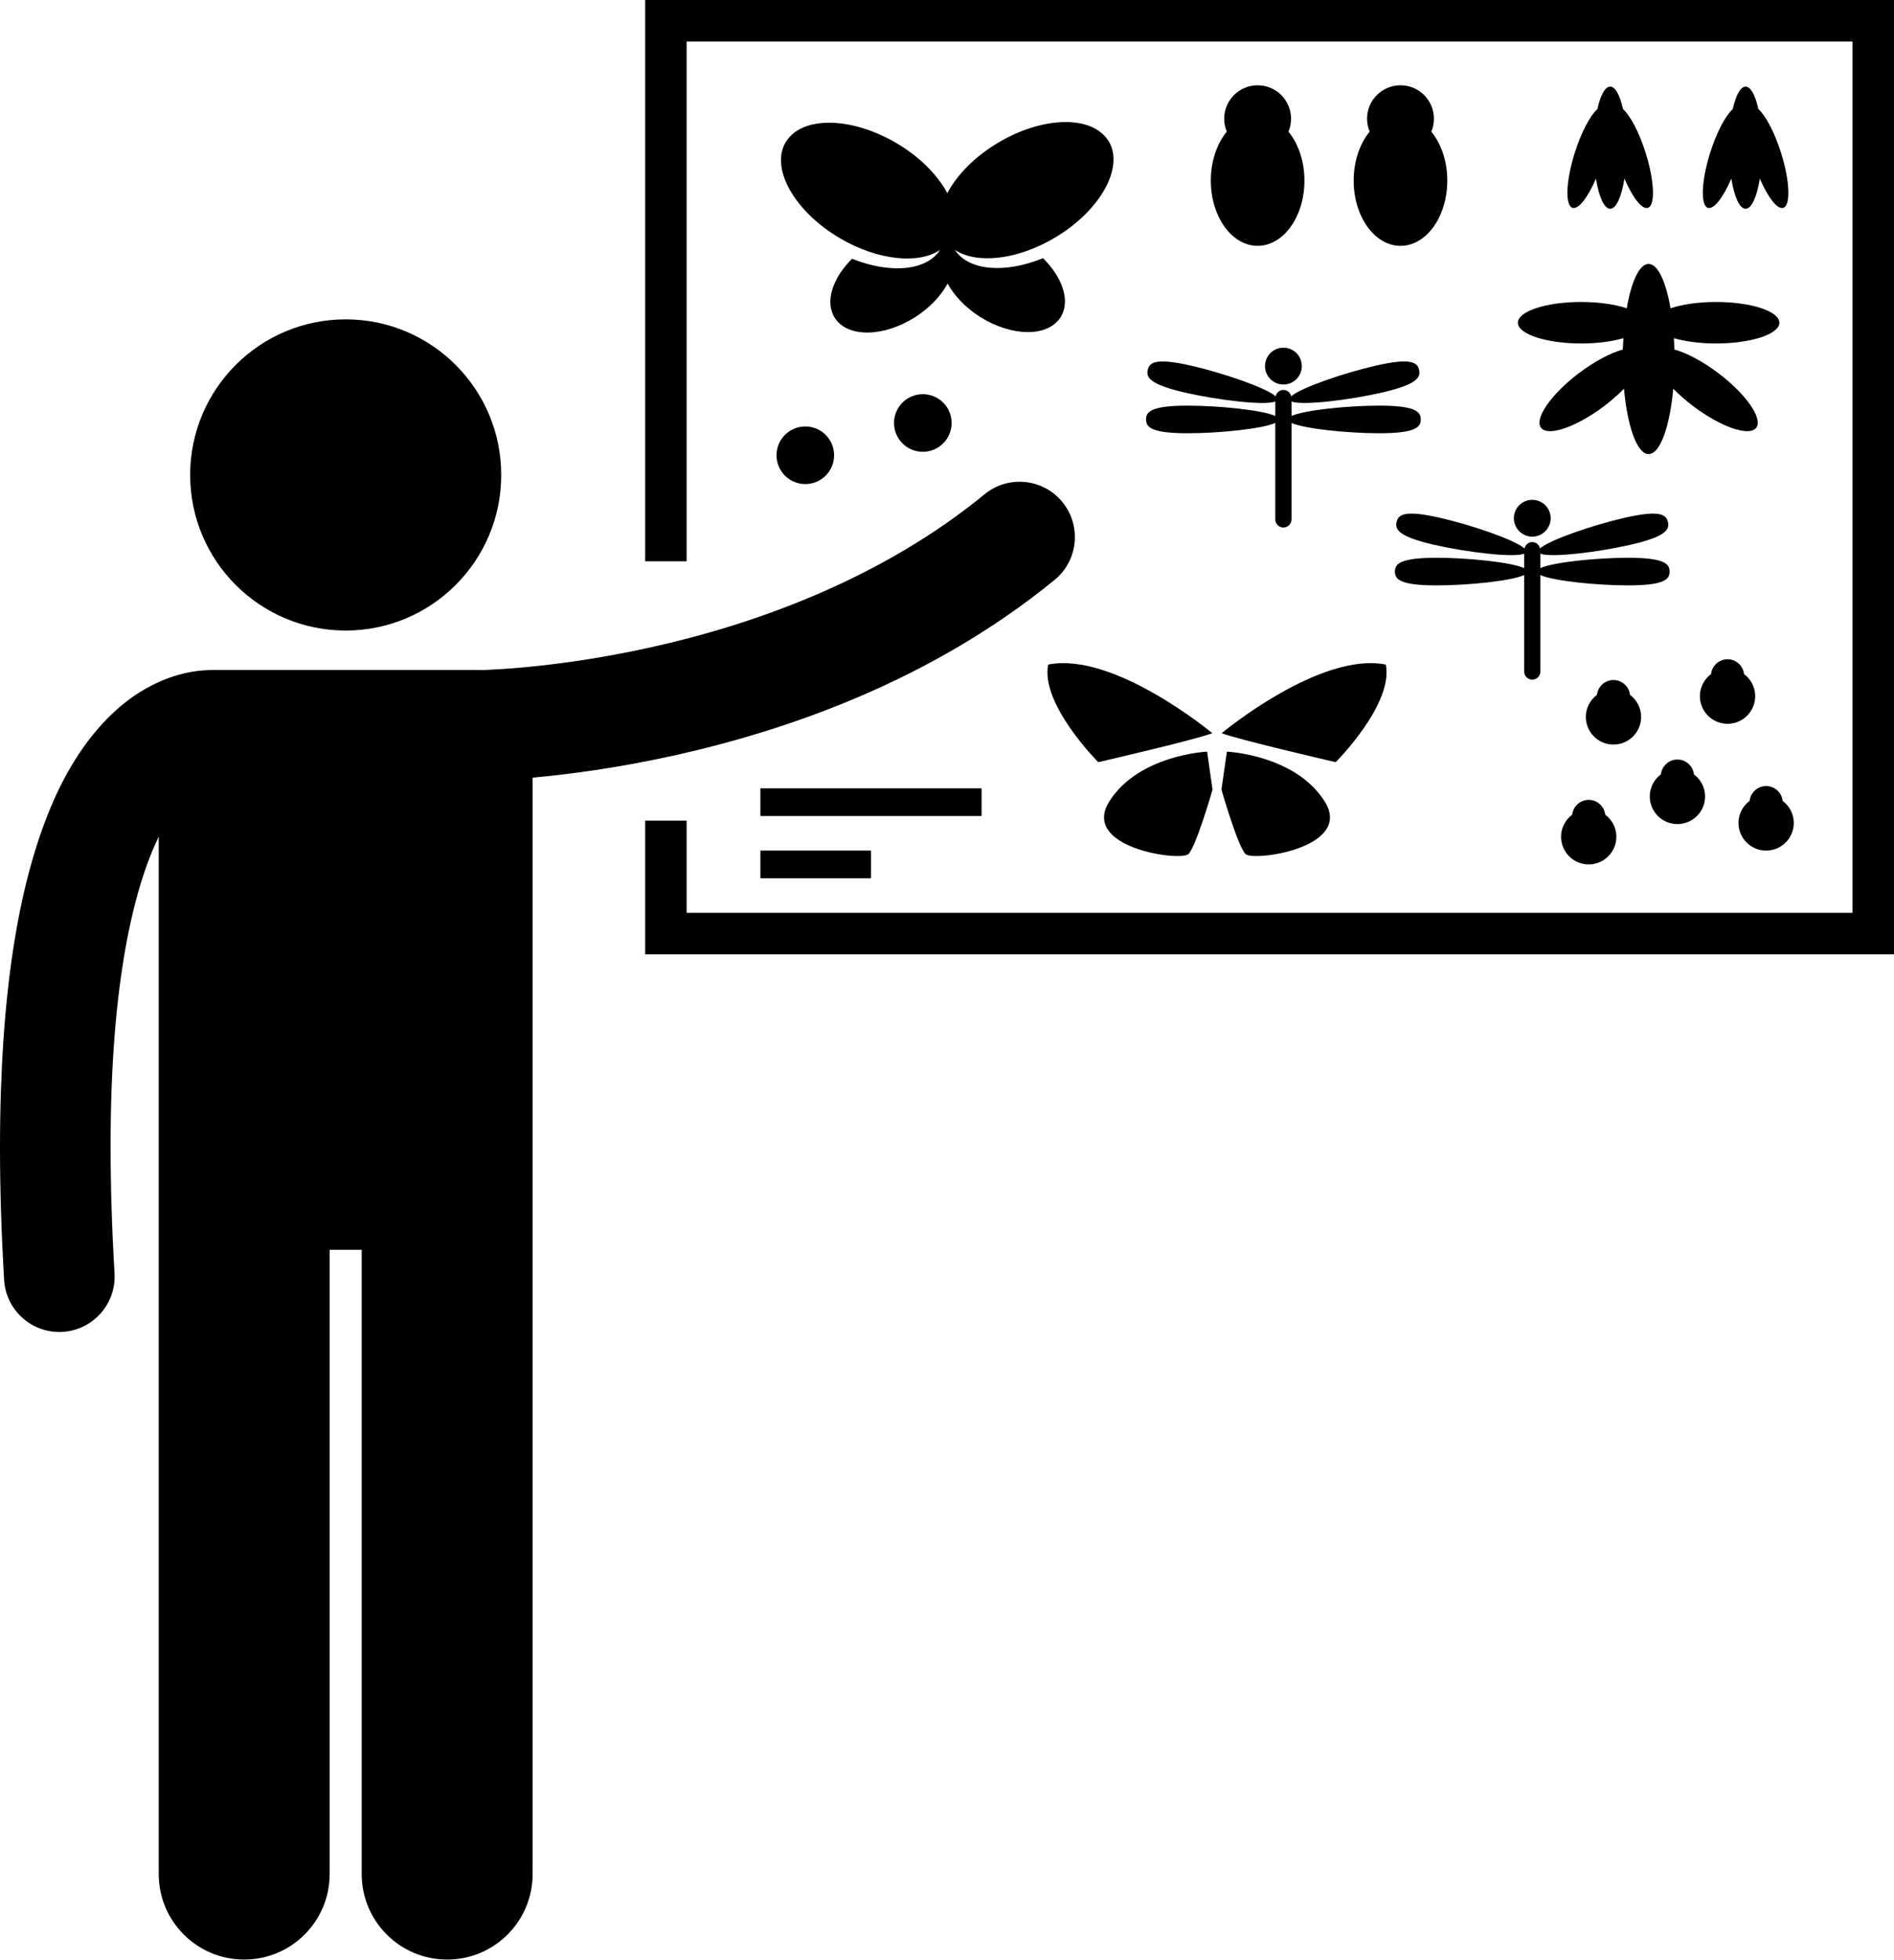 <?xml version="1.0" encoding="UTF-8"?><svg xmlns="http://www.w3.org/2000/svg" xmlns:xlink="http://www.w3.org/1999/xlink" height="283.4" preserveAspectRatio="xMidYMid meet" version="1.0" viewBox="0.0 0.0 274.0 283.4" width="274.0" zoomAndPan="magnify"><g id="change1_1"><path d="M64.689,283.363c6.828,0,12.365-5.533,12.365-12.363V112.45c5.075-0.46,12.246-1.38,20.578-3.227 c16.258-3.624,37.021-10.741,54.934-25.366c3.419-2.798,3.924-7.839,1.126-11.259c-2.798-3.419-7.837-3.924-11.257-1.124 c-15.086,12.373-33.551,18.879-48.271,22.129c-7.349,1.633-13.739,2.465-18.241,2.884c-2.253,0.208-4.031,0.316-5.225,0.372 c-0.404,0.018-0.735,0.03-1,0.038c-0.124-0.006-0.246-0.019-0.373-0.019H30.691c-0.162,0-0.322,0.015-0.482,0.024 c-1.816,0.038-4.756,0.446-8.096,2.13c-5.381,2.666-11.178,8.502-15.236,18.842C2.77,128.254,0.013,143.261,0,165.918 c0,5.855,0.188,12.224,0.595,19.158c0.249,4.251,3.774,7.533,7.98,7.533c0.157,0,0.316-0.004,0.475-0.014 c4.41-0.26,7.776-4.045,7.519-8.455C16.178,177.489,16,171.431,16,165.918C15.965,141.704,19.495,128.1,22.963,121v150 c0,6.83,5.537,12.363,12.363,12.363c6.828,0,12.365-5.533,12.365-12.363v-90.271h4.635V271 C52.326,277.83,57.863,283.363,64.689,283.363z" fill="inherit"/><circle cx="50.01" cy="68.68" fill="inherit" r="22.5"/><path d="M138.147,36.139c3.117,2.073,8.974,1.483,14.437-1.754c6.574-3.9,10.074-10.138,7.822-13.94 c-0.035-0.059-0.082-0.109-0.121-0.167c-2.367-3.62-9.393-3.494-15.859,0.343c-3.422,2.028-6,4.691-7.378,7.316 c-1.393-2.617-3.985-5.265-7.417-7.275c-6.489-3.796-13.508-3.885-15.857-0.256c-0.039,0.059-0.088,0.112-0.123,0.174 c-2.232,3.812,1.303,10.031,7.896,13.893c5.48,3.204,11.338,3.763,14.445,1.675c-1.975,3.05-7.244,3.465-12.727,1.271 c-2.841,2.802-3.964,6.263-2.495,8.555c1.844,2.871,7.061,2.814,11.654-0.13c2.112-1.355,3.717-3.087,4.662-4.841 c0.955,1.748,2.568,3.47,4.688,4.813c4.611,2.919,9.83,2.946,11.656,0.063c1.455-2.3,0.312-5.755-2.545-8.541 C145.412,39.567,140.139,39.18,138.147,36.139z" fill="inherit"/><path d="M274 0L93.334 0 93.334 81.166 99.334 81.166 99.334 6 268.002 6 268.002 131.998 99.334 131.998 99.334 118.666 93.334 118.666 93.334 138.001 274 138.001z" fill="inherit"/><path d="M151.635,96.102c-1.145,5.722,7.248,14.114,7.248,14.114s14.299-3.306,16.498-4.196 C175.381,106.02,161.172,94.194,151.635,96.102z" fill="inherit"/><path d="M160.496,115.869c-4.264,6.729,10.318,8.748,11.439,7.627c1.123-1.122,3.479-9.31,3.479-9.31l-0.785-5.496 C174.629,108.69,164.758,109.139,160.496,115.869z" fill="inherit"/><path d="M200.482,96.102c-9.537-1.907-23.746,9.918-23.746,9.918c2.201,0.891,16.498,4.196,16.498,4.196 S201.627,101.823,200.482,96.102z" fill="inherit"/><path d="M177.49,108.69l-0.785,5.496c0,0,2.355,8.188,3.477,9.31c1.121,1.121,15.703-0.897,11.441-7.627 C187.359,109.139,177.49,108.69,177.49,108.69z" fill="inherit"/><path d="M171.826,58.657c-5.318,0-6.029,0.894-6.029,1.997c0,1.104,0.711,1.997,6.029,1.997c4.48,0,10.784-0.635,12.668-1.494 v13.947c0,0.648,0.525,1.175,1.174,1.175c0.648,0,1.176-0.526,1.176-1.175V61.158c1.886,0.859,8.186,1.493,12.666,1.493 c5.32,0,6.029-0.894,6.029-1.997c0-1.103-0.709-1.997-6.029-1.997c-4.48,0-10.78,0.634-12.666,1.493v-2.086 c1.535,0.617,8.367-0.214,13.021-1.283c5.186-1.191,5.678-2.222,5.43-3.296c-0.246-1.076-1.139-1.788-6.324-0.597 c-4.518,1.038-10.796,3.176-12.178,4.421c-0.119-0.524-0.565-0.923-1.125-0.923c-0.561,0-1.006,0.399-1.124,0.924 c-1.381-1.245-7.661-3.384-12.179-4.422c-5.186-1.191-6.078-0.479-6.324,0.597c-0.248,1.074,0.246,2.105,5.43,3.296 c4.654,1.069,11.488,1.9,13.023,1.283v2.087C182.61,59.292,176.307,58.657,171.826,58.657z" fill="inherit"/><circle cx="185.668" cy="52.94" fill="inherit" r="2.662"/><path d="M202.041,75.485c-0.248,1.074,0.246,2.105,5.43,3.296c4.654,1.069,11.488,1.9,13.023,1.283v2.087 c-1.884-0.859-8.188-1.494-12.668-1.494c-5.318,0-6.029,0.894-6.029,1.997s0.711,1.997,6.029,1.997 c4.48,0,10.784-0.635,12.668-1.494v13.947c0,0.648,0.525,1.175,1.174,1.175c0.648,0,1.176-0.526,1.176-1.175V83.158 c1.886,0.859,8.186,1.493,12.666,1.493c5.32,0,6.029-0.894,6.029-1.997s-0.709-1.997-6.029-1.997c-4.48,0-10.78,0.634-12.666,1.493 v-2.086c1.535,0.617,8.367-0.214,13.021-1.283c5.186-1.19,5.678-2.222,5.43-3.296c-0.246-1.076-1.139-1.788-6.324-0.597 c-4.518,1.038-10.796,3.176-12.178,4.421c-0.119-0.524-0.565-0.923-1.125-0.923c-0.561,0-1.006,0.4-1.124,0.924 c-1.381-1.245-7.661-3.384-12.179-4.422C203.18,73.697,202.287,74.409,202.041,75.485z" fill="inherit"/><circle cx="221.668" cy="74.94" fill="inherit" r="2.662"/><path d="M181.939,35.55c3.74,0,6.771-4.223,6.771-9.432c0-2.825-0.896-5.353-2.311-7.082c0.241-0.575,0.375-1.205,0.375-1.866 c0-2.671-2.164-4.837-4.836-4.837c-2.672,0-4.836,2.166-4.836,4.837c0,0.662,0.134,1.291,0.375,1.865 c-1.414,1.728-2.311,4.257-2.311,7.083C175.168,31.327,178.199,35.55,181.939,35.55z" fill="inherit"/><path d="M202.605,35.55c3.74,0,6.771-4.223,6.771-9.432c0-2.825-0.896-5.353-2.309-7.082c0.24-0.575,0.375-1.205,0.375-1.867 c0-2.671-2.166-4.837-4.838-4.837c-2.67,0-4.836,2.166-4.836,4.837c0,0.662,0.134,1.292,0.375,1.866 c-1.414,1.729-2.311,4.257-2.311,7.082C195.834,31.327,198.867,35.55,202.605,35.55z" fill="inherit"/><path d="M237.418,103.666c0-1.31-0.639-2.462-1.611-3.191c-0.137-1.204-1.148-2.142-2.389-2.142c-1.241,0-2.252,0.939-2.389,2.144 c-0.973,0.729-1.611,1.881-1.611,3.19c0,2.209,1.791,4,4,4S237.418,105.875,237.418,103.666z" fill="inherit"/><path d="M245.057,111.975c-0.137-1.204-1.148-2.142-2.389-2.142c-1.241,0-2.252,0.939-2.389,2.143 c-0.973,0.729-1.611,1.881-1.611,3.19c0,2.209,1.791,4,4,4s4-1.791,4-4C246.668,113.856,246.029,112.704,245.057,111.975z" fill="inherit"/><path d="M255.502,122.999c2.209,0,4-1.791,4-4c0-1.31-0.639-2.462-1.611-3.191c-0.139-1.204-1.148-2.142-2.389-2.142 c-1.24,0-2.252,0.939-2.389,2.142c-0.973,0.729-1.611,1.882-1.611,3.191C251.502,121.208,253.293,122.999,255.502,122.999z" fill="inherit"/><path d="M232.223,117.808c-0.137-1.204-1.148-2.142-2.389-2.142c-1.241,0-2.252,0.939-2.389,2.143 c-0.973,0.729-1.611,1.881-1.611,3.19c0,2.209,1.791,4,4,4s4-1.791,4-4C233.834,119.689,233.195,118.537,232.223,117.808z" fill="inherit"/><path d="M249.918,104.666c2.209,0,4-1.791,4-4c0-1.31-0.639-2.462-1.611-3.191c-0.137-1.204-1.148-2.142-2.389-2.142 c-1.241,0-2.252,0.939-2.389,2.144c-0.973,0.729-1.611,1.881-1.611,3.19C245.918,102.875,247.709,104.666,249.918,104.666z" fill="inherit"/><path d="M219.586,46.667c0,1.657,4.104,3,9.166,3c2.342,0,4.473-0.29,6.092-0.763c-0.032,0.538-0.059,1.083-0.073,1.642 c-1.747,0.476-4.042,1.67-6.325,3.392c-4.041,3.048-6.51,6.591-5.512,7.914c0.996,1.323,5.082-0.075,9.125-3.123 c1.088-0.821,2.059-1.678,2.882-2.519c0.492,5.489,1.898,9.456,3.562,9.456c1.66,0,3.068-3.967,3.56-9.455 c0.823,0.84,1.793,1.696,2.883,2.518c4.043,3.048,8.127,4.446,9.125,3.123c0.998-1.323-1.471-4.866-5.512-7.914 c-2.283-1.721-4.58-2.915-6.326-3.392c-0.016-0.559-0.041-1.104-0.074-1.642c1.621,0.473,3.752,0.763,6.094,0.763 c5.063,0,9.166-1.343,9.166-3s-4.104-3-9.166-3c-2.585,0-4.916,0.352-6.582,0.915c-0.665-3.851-1.834-6.416-3.168-6.416 c-1.336,0-2.504,2.565-3.169,6.416c-1.666-0.563-3.997-0.915-6.581-0.915C223.689,43.667,219.586,45.01,219.586,46.667z" fill="inherit"/><path d="M254.383,15.769c-0.438-1.981-1.105-3.247-1.852-3.247c-0.748,0-1.414,1.266-1.854,3.247 c-1.051,0.949-2.331,3.345-3.266,6.306c-1.283,4.06-1.432,7.633-0.332,7.98c0.857,0.272,2.223-1.508,3.39-4.23 c0.415,2.608,1.183,4.364,2.062,4.364c0.879,0,1.645-1.755,2.061-4.363c1.168,2.722,2.531,4.501,3.391,4.229 c1.1-0.348,0.951-3.921-0.332-7.98C256.714,19.114,255.435,16.718,254.383,15.769z" fill="inherit"/><path d="M230.882,25.826c0.415,2.608,1.183,4.364,2.061,4.364c0.879,0,1.645-1.755,2.061-4.363 c1.168,2.722,2.531,4.501,3.391,4.229c1.1-0.348,0.951-3.921-0.332-7.98c-0.936-2.961-2.216-5.357-3.268-6.306 c-0.438-1.981-1.105-3.247-1.852-3.247c-0.748,0-1.414,1.266-1.854,3.247c-1.051,0.949-2.331,3.345-3.266,6.306 c-1.283,4.06-1.432,7.633-0.332,7.98C228.35,30.327,229.715,28.548,230.882,25.826z" fill="inherit"/><circle cx="116.502" cy="65.834" fill="inherit" r="4.166"/><circle cx="133.502" cy="61.167" fill="inherit" r="4.166"/><path d="M110.002 113.999H142.002V117.999H110.002z" fill="inherit"/><path d="M110.002 122.999H126.002V126.999H110.002z" fill="inherit"/></g></svg>